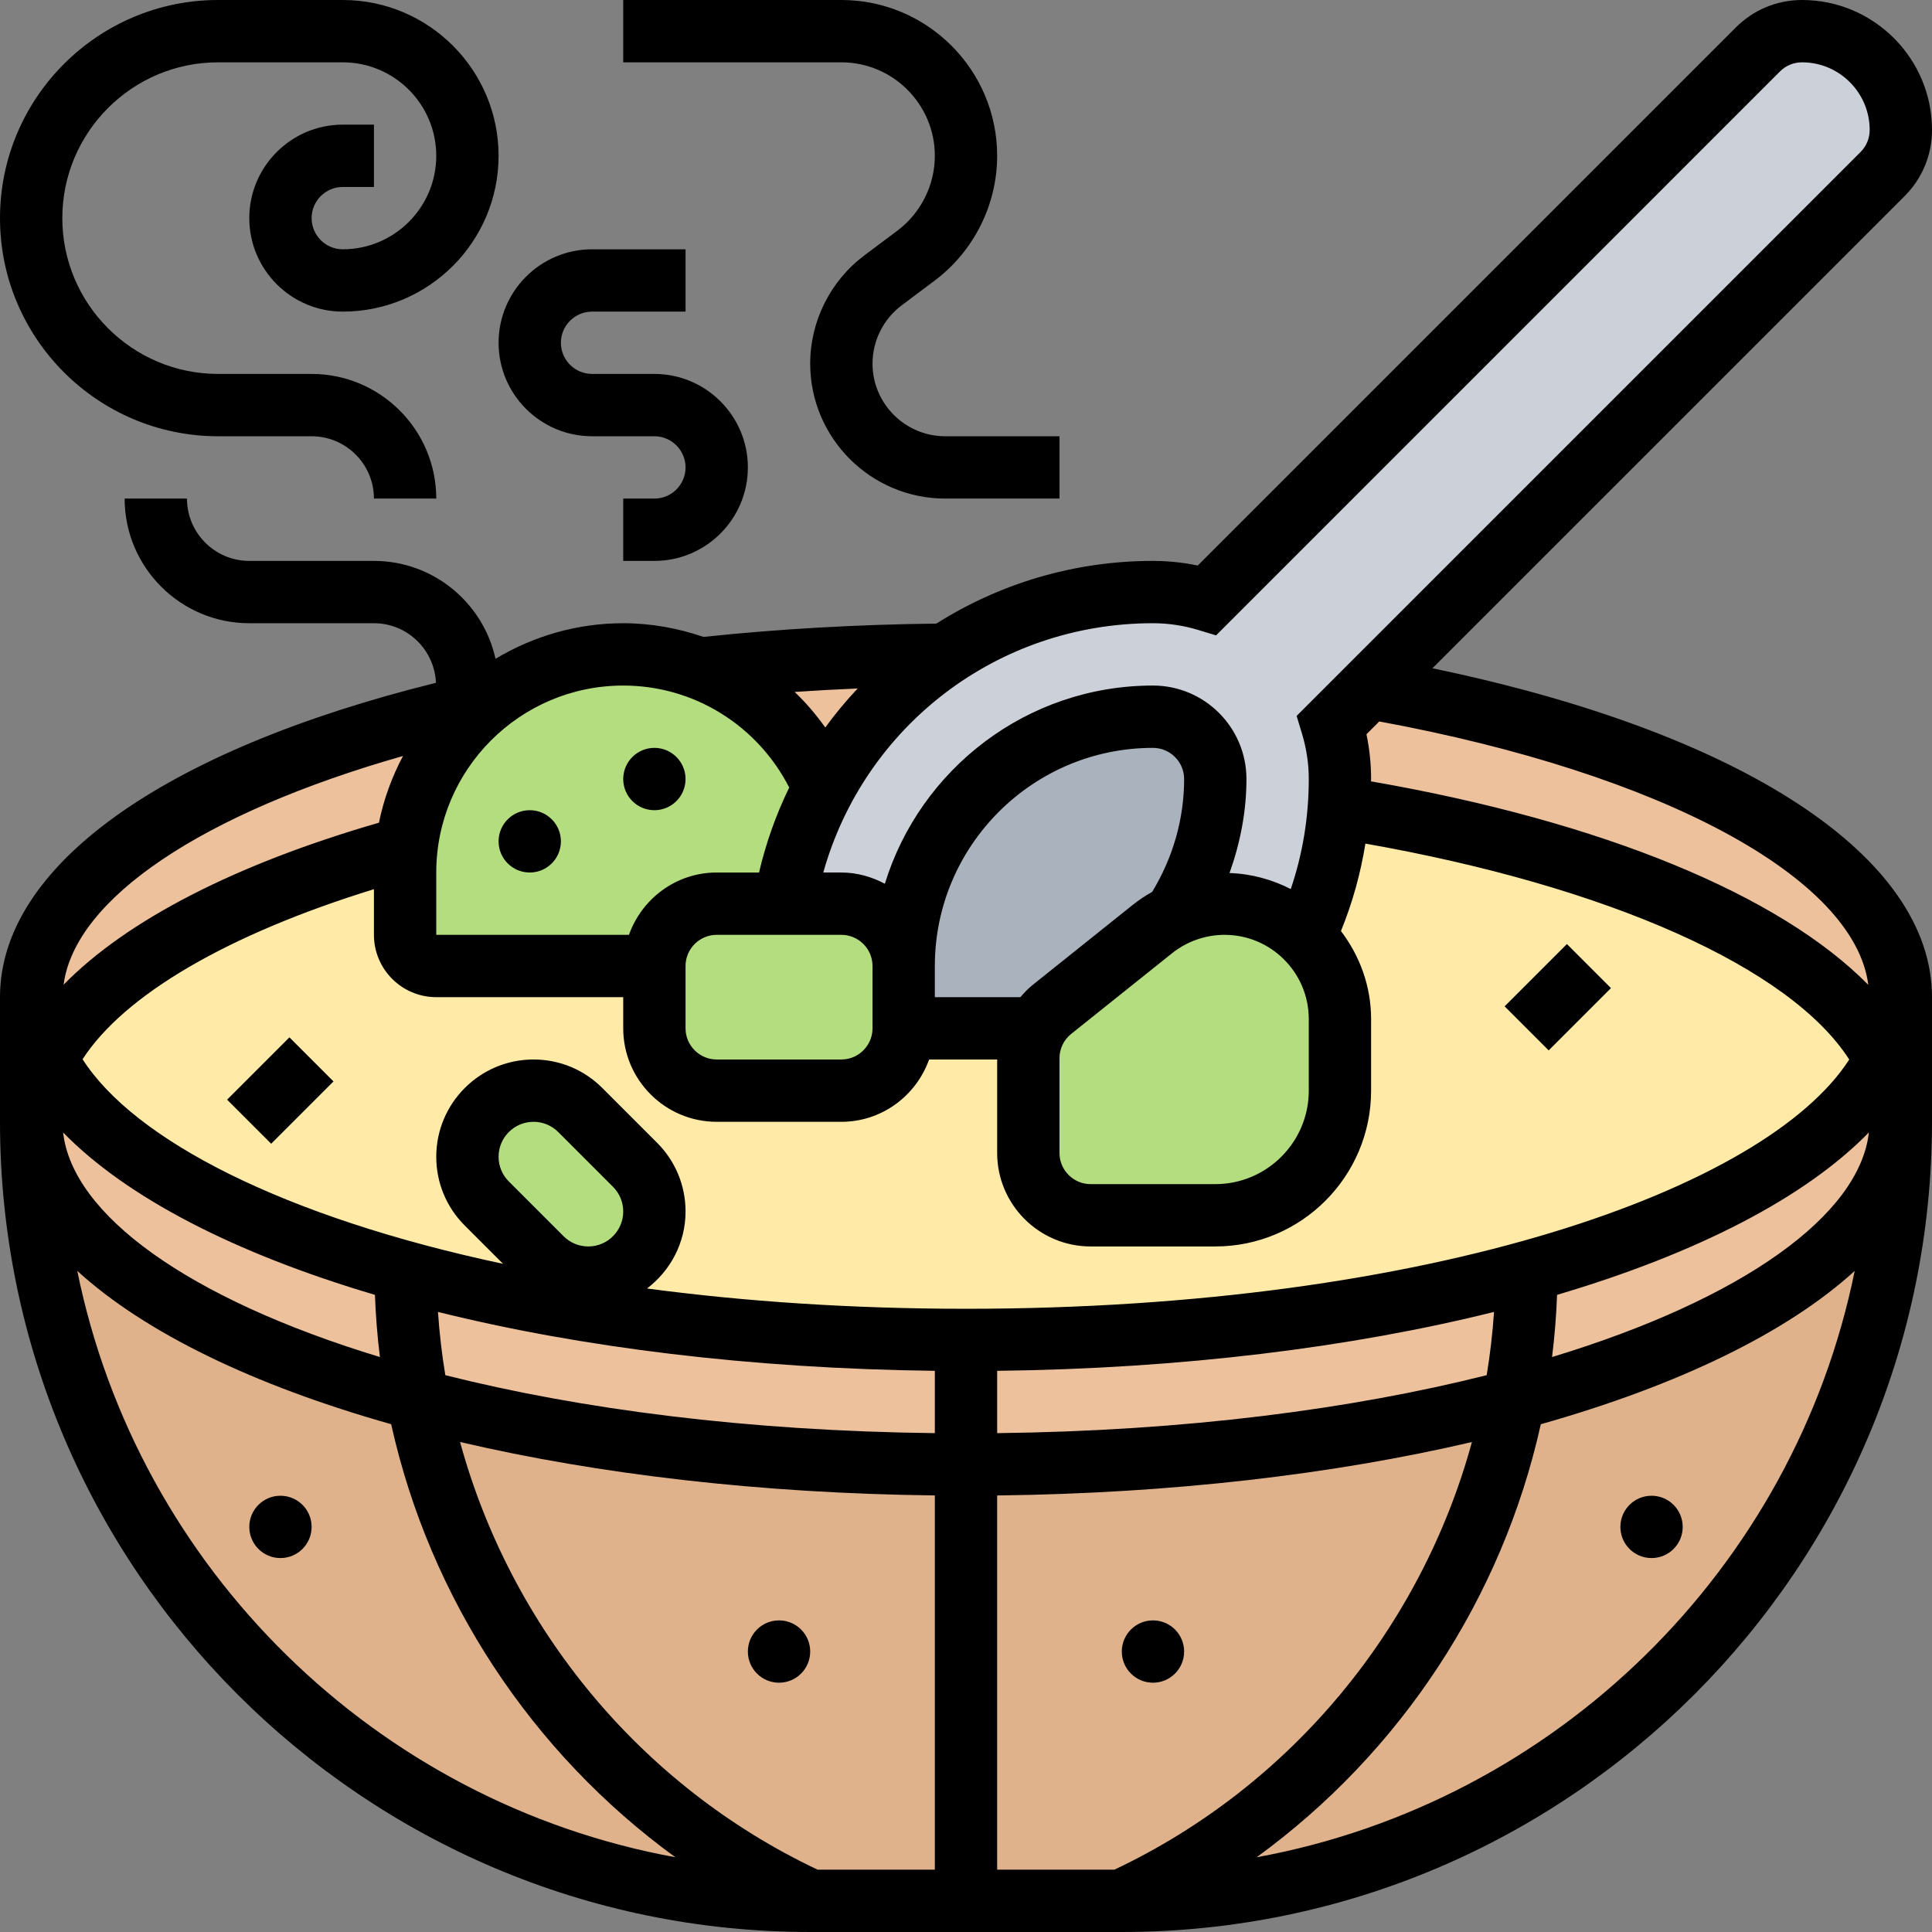 <svg id="_x33_0" enable-background="new 0 0 62 62" height="512" viewBox="0 0 62 62" width="512" xmlns="http://www.w3.org/2000/svg"><rect x="0" y="0" width="62" height="62" fill="#808080" stroke="none"/><g><g><g><path d="m61 36c0 13.81-11.19 25-25 25h-10c-13.81 0-25-11.19-25-25 0 6.08 13.43 11 30 11s30-4.92 30-11z" fill="#dfb28b"/></g><g><path d="m61 32v4c0 6.08-13.43 11-30 11s-30-4.92-30-11v-4c0 .68.17 1.34.5 1.99 2.54 5.13 14.78 9.01 29.5 9.01s26.96-3.88 29.5-9.01c.33-.65.5-1.31.5-1.99z" fill="#ecc19c"/></g><g><path d="m42.96 25.91c.03-.3.04-.6.04-.91 0-.61-.09-1.19-.26-1.74l1.19-1.19c10.1 1.77 17.07 5.55 17.07 9.93 0 .68-.17 1.34-.5 1.99-1.83-3.64-8.54-6.64-17.53-8.08z" fill="#ecc19c"/></g><g><path d="m22.48 21.45c2.5-.27 5.15-.43 7.88-.45-1.63 1.08-2.97 2.55-3.91 4.28-.53-1.26-1.42-2.33-2.53-3.08-.45-.3-.93-.55-1.44-.74z" fill="#ecc19c"/></g><g><path d="m15 22.69c.2-.04.4-.09.6-.13-1.39 1.12-2.34 2.76-2.55 4.63-5.92 1.62-10.15 4.02-11.55 6.8-.33-.65-.5-1.31-.5-1.99 0-3.92 5.58-7.36 14-9.31z" fill="#ecc19c"/></g><g><path d="m20.38 40.38c.38-.38.62-.92.62-1.5 0-.56-.22-1.1-.62-1.5l-1.76-1.76c-.4-.4-.94-.62-1.5-.62-.58 0-1.12.24-1.5.62s-.62.92-.62 1.5c0 .56.22 1.1.62 1.5l1.76 1.76c.4.4.94.62 1.5.62.58 0 1.12-.24 1.5-.62zm.62-9.38v2c0 1.1.9 2 2 2h4c1.1 0 2-.9 2-2h4.25c-.16.29-.25.62-.25.96v3.04c0 1.1.9 2 2 2h4c2.21 0 4-1.79 4-4v-2.3c0-1.03-.43-1.97-1.11-2.64.59-1.28.97-2.67 1.07-4.15h.01c8.99 1.44 15.7 4.44 17.53 8.08-2.54 5.13-14.78 9.01-29.5 9.01s-26.96-3.88-29.5-9.01c1.4-2.78 5.63-5.18 11.55-6.8-.03.27-.05.54-.05.81v2c0 .55.45 1 1 1z" fill="#ffeaa7"/></g><g><path d="m20.38 37.38c.4.4.62.94.62 1.5 0 .58-.24 1.12-.62 1.5s-.92.62-1.5.62c-.56 0-1.1-.22-1.5-.62l-1.76-1.76c-.4-.4-.62-.94-.62-1.5 0-.58.24-1.12.62-1.5s.92-.62 1.5-.62c.56 0 1.1.22 1.5.62z" fill="#b4dd7f"/></g><g><path d="m26.45 25.28c-.62 1.14-1.06 2.39-1.28 3.72h-2.17c-1.1 0-2 .9-2 2h-7c-.55 0-1-.45-1-1v-2c0-.27.02-.54.05-.81.21-1.87 1.16-3.51 2.55-4.63 1.2-.98 2.72-1.56 4.4-1.56.87 0 1.71.16 2.48.46.51.19.99.44 1.44.74 1.11.75 2 1.82 2.53 3.08z" fill="#b4dd7f"/></g><g><path d="m43 32.7v2.3c0 2.21-1.79 4-4 4h-4c-1.1 0-2-.9-2-2v-3.04c0-.34.09-.67.25-.96.12-.23.29-.43.5-.6l3.24-2.59c.22-.18.46-.32.71-.44.5-.24 1.04-.37 1.6-.37 1.01 0 1.91.41 2.59 1.06.68.67 1.11 1.61 1.11 2.64z" fill="#b4dd7f"/></g><g><path d="m29 31v2c0 1.1-.9 2-2 2h-4c-1.1 0-2-.9-2-2v-2c0-1.1.9-2 2-2h2.17 1.83c1.1 0 2 .9 2 2z" fill="#b4dd7f"/></g><g><path d="m42.74 23.26c.17.55.26 1.13.26 1.74 0 .31-.01.61-.04.91-.1 1.48-.48 2.87-1.07 4.15-.68-.65-1.58-1.06-2.59-1.06-.56 0-1.1.13-1.6.37v-.01c.82-1.25 1.3-2.75 1.3-4.36 0-1.1-.9-2-2-2-4.41 0-8 3.59-8 8 0-1.1-.9-2-2-2h-1.83c.22-1.33.66-2.58 1.28-3.72.94-1.73 2.28-3.2 3.91-4.28 1.9-1.26 4.18-2 6.64-2 .61 0 1.19.09 1.74.26l17.67-17.67c.38-.38.89-.59 1.42-.59 1.75 0 3.17 1.42 3.17 3.17 0 .53-.21 1.04-.59 1.42l-16.48 16.48z" fill="#ccd1d9"/></g><g><path d="m29 31c0-4.41 3.59-8 8-8 1.1 0 2 .9 2 2 0 1.61-.48 3.11-1.3 4.36v.01c-.25.12-.49.26-.71.44l-3.24 2.59c-.21.17-.38.37-.5.6h-4.25z" fill="#aab2bd"/></g></g><g><path d="m45.968 21.446 15.153-15.153c.567-.566.879-1.32.879-2.122 0-2.3-1.871-4.171-4.171-4.171-.801 0-1.555.312-2.122.879l-17.27 17.27c-.473-.099-.955-.149-1.437-.149-2.548 0-4.933.737-6.952 2.012-2.54.029-5.05.171-7.472.427-.817-.278-1.681-.439-2.576-.439-1.499 0-2.898.422-4.098 1.142-.394-1.794-1.992-3.142-3.902-3.142h-4c-1.103 0-2-.897-2-2h-2c0 2.206 1.794 4 4 4h4c1.073 0 1.944.851 1.991 1.912-8.787 2.176-13.991 5.899-13.991 10.088v4c0 14.336 11.664 26 26 26h10c14.336 0 26-11.664 26-26v-4c0-4.519-6.093-8.491-16.032-10.554zm-10.206 38.554h-3.762v-12.009c5.611-.066 10.804-.679 15.236-1.715-1.624 5.941-5.772 11.026-11.474 13.724zm-20.998-13.725c4.432 1.036 9.625 1.649 15.236 1.715v12.01h-3.762c-5.702-2.698-9.85-7.783-11.474-13.725zm-.764-14.275h6v1c0 1.654 1.346 3 3 3h4c1.302 0 2.402-.839 2.816-2h2.184v3c0 1.654 1.346 3 3 3h4c2.757 0 5-2.243 5-5v-2.298c0-1.064-.369-2.035-.967-2.824.369-.907.63-1.844.784-2.806 7.818 1.381 13.631 3.977 15.527 6.929-2.67 4.154-13.387 7.999-28.344 7.999-3.69 0-7.118-.236-10.236-.651.746-.57 1.236-1.46 1.236-2.47 0-.834-.325-1.618-.914-2.207l-1.758-1.758c-.589-.589-1.373-.914-2.207-.914-1.721 0-3.121 1.4-3.121 3.121 0 .834.325 1.618.914 2.207l1.229 1.229c-7.023-1.493-11.83-3.968-13.493-6.565 1.34-2.072 4.675-4.014 9.35-5.457v1.465c0 1.103.897 2 2 2zm12.484-8.654c-.295-.412-.62-.797-.984-1.141.671-.046 1.343-.082 2.023-.111-.371.395-.719.811-1.039 1.252zm.516 6.654c.551 0 1 .449 1 1v2c0 .551-.449 1-1 1h-4c-.551 0-1-.449-1-1v-2c0-.551.449-1 1-1zm15 2.702v2.298c0 1.654-1.346 3-3 3h-4c-.551 0-1-.449-1-1v-3.039c0-.305.137-.59.375-.781l3.236-2.588c.477-.382 1.077-.592 1.687-.592 1.49 0 2.702 1.212 2.702 2.702zm-5.026-4.081c-.213.121-.419.255-.612.409l-3.237 2.589c-.142.114-.262.246-.38.381h-2.745v-1c0-3.86 3.14-7 7-7 .551 0 1 .449 1 1 0 1.286-.362 2.529-1.026 3.621zm-20.646 9.293c-.211-.212-.328-.493-.328-.793 0-.618.503-1.121 1.121-1.121.3 0 .581.117.793.328l1.758 1.758c.211.212.328.493.328.793 0 .618-.503 1.121-1.121 1.121-.3 0-.581-.117-.793-.328zm-4.296 3.639c.025.671.078 1.336.16 1.996-6.163-1.873-9.871-4.571-10.167-7.208 2.039 2.091 5.522 3.886 10.007 5.212zm2.023.548c4.584 1.14 10.031 1.82 15.945 1.89v2c-6.048-.07-11.373-.769-15.709-1.86-.111-.67-.19-1.346-.236-2.03zm17.945 3.89v-2c5.915-.069 11.361-.75 15.945-1.89-.046.684-.125 1.36-.236 2.03-4.336 1.09-9.661 1.79-15.709 1.86zm17.968-4.438c4.485-1.326 7.968-3.12 10.006-5.212-.296 2.637-4.004 5.336-10.167 7.208.083-.66.136-1.325.161-1.996zm9.988-9.947c-2.841-2.889-8.533-5.24-15.96-6.532 0-.025.004-.049.004-.074 0-.482-.05-.964-.149-1.437l.411-.411c9.085 1.676 15.252 5.01 15.694 8.454zm-21.505-11.39.574.174 18.096-18.097c.189-.189.441-.293.708-.293 1.197 0 2.171.974 2.171 2.171 0 .267-.104.519-.293.708l-18.097 18.096.174.574c.143.472.216.961.216 1.451 0 1.217-.194 2.4-.578 3.531-.596-.305-1.257-.49-1.965-.514.344-.965.543-1.978.543-3.017 0-1.654-1.346-3-3-3-4.044 0-7.473 2.682-8.604 6.361-.419-.223-.889-.361-1.396-.361h-.58c1.319-4.699 5.59-8 10.58-8 .49 0 .979.073 1.451.216zm-13.124 5.056c-.418.857-.744 1.769-.969 2.728h-1.358c-1.302 0-2.402.839-2.816 2h-6.184v-2c0-3.309 2.691-6 6-6 2.268 0 4.305 1.276 5.327 3.272zm-12.394-1.012c-.353.664-.618 1.383-.772 2.141-4.616 1.336-8.096 3.133-10.12 5.199.364-2.769 4.472-5.512 10.892-7.34zm-10.453 16.524c2.169 1.982 5.662 3.674 10.073 4.92 1.237 5.573 4.497 10.536 9.12 13.897-9.617-1.758-17.252-9.263-19.193-18.817zm37.846 18.818c4.624-3.361 7.884-8.324 9.12-13.897 4.412-1.247 7.904-2.939 10.073-4.92-1.94 9.553-9.575 17.058-19.193 18.817z"/><circle cx="17" cy="27" r="1"/><circle cx="21" cy="25" r="1"/><path d="m48.586 31h2.828v2h-2.828z" transform="matrix(.707 -.707 .707 .707 -7.983 44.728)"/><path d="m7.586 34h2.828v2h-2.828z" transform="matrix(.707 -.707 .707 .707 -22.113 16.615)"/><path d="m7 14h3c1.103 0 2 .897 2 2h2c0-2.206-1.794-4-4-4h-3c-2.757 0-5-2.243-5-5s2.243-5 5-5h4c1.654 0 3 1.346 3 3s-1.346 3-3 3c-.551 0-1-.449-1-1s.449-1 1-1h1v-2h-1c-1.654 0-3 1.346-3 3s1.346 3 3 3c2.757 0 5-2.243 5-5s-2.243-5-5-5h-4c-3.86 0-7 3.14-7 7s3.14 7 7 7z"/><path d="m19 14h2c.551 0 1 .449 1 1s-.449 1-1 1h-1v2h1c1.654 0 3-1.346 3-3s-1.346-3-3-3h-2c-.551 0-1-.449-1-1s.449-1 1-1h3v-2h-3c-1.654 0-3 1.346-3 3s1.346 3 3 3z"/><path d="m30 5c0 .939-.449 1.837-1.2 2.4l-1.067.8c-1.085.814-1.733 2.11-1.733 3.467 0 2.389 1.944 4.333 4.333 4.333h3.667v-2h-3.667c-1.286 0-2.333-1.047-2.333-2.333 0-.73.349-1.428.934-1.867l1.066-.8c1.252-.939 2-2.435 2-4 0-2.757-2.243-5-5-5h-7v2h7c1.654 0 3 1.346 3 3z"/><circle cx="25" cy="53" r="1"/><circle cx="9" cy="49" r="1"/><circle cx="37" cy="53" r="1"/><circle cx="53" cy="49" r="1"/></g></g></svg>